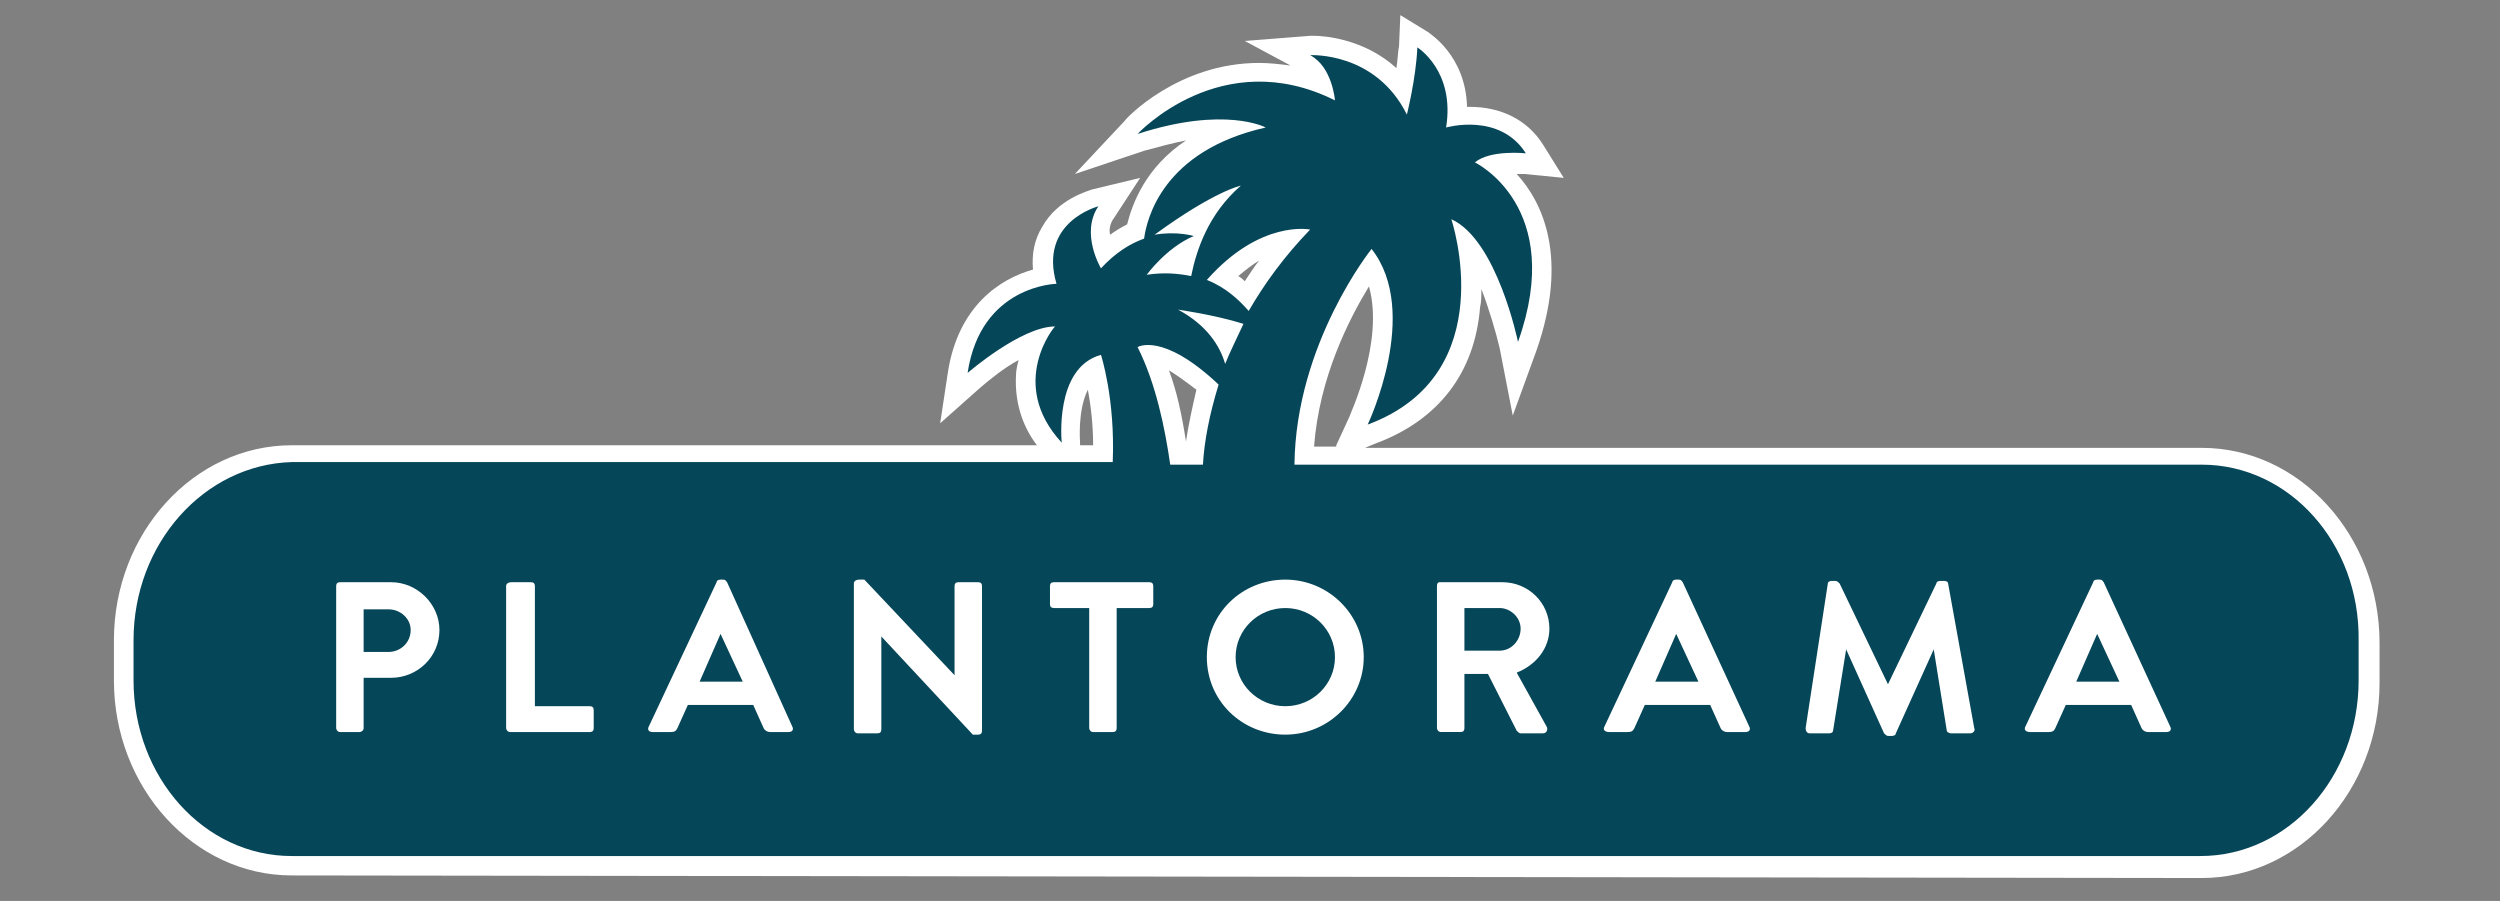 <svg width="111" height="40" viewBox="0 0 111 40" fill="none" xmlns="http://www.w3.org/2000/svg">
<rect x="0" y="0" width="111" height="40" fill="#808080" stroke="none"/>
<g clip-path="url(#clip0_8677_2102)">
<path d="M12.952 38.869C8.599 38.869 5.058 34.969 5.058 30.209V28.431C5.058 23.67 8.599 19.77 12.952 19.77H46.039C45.342 18.853 45.052 17.763 45.11 16.673C45.11 16.444 45.168 16.215 45.226 15.985C44.587 16.329 43.949 16.845 43.484 17.247L41.743 18.795L42.091 16.501C42.556 13.576 44.413 12.372 45.864 11.97C45.806 11.282 45.922 10.651 46.271 10.078C46.967 8.816 48.36 8.472 48.477 8.415L50.624 7.898L49.463 9.676C49.289 9.906 49.231 10.193 49.289 10.422C49.521 10.25 49.812 10.078 50.044 9.963C50.276 9.045 50.856 7.44 52.656 6.235C52.075 6.35 51.437 6.522 50.798 6.694L47.722 7.726L49.928 5.375C49.986 5.26 52.307 2.794 55.906 2.794C56.371 2.794 56.835 2.851 57.3 2.909L55.268 1.819L58.17 1.59C58.17 1.59 58.228 1.59 58.344 1.59C58.751 1.59 60.55 1.704 62.001 3.023C62.059 2.679 62.059 2.335 62.117 2.048L62.175 0.672L63.394 1.417C63.452 1.475 65.078 2.45 65.136 4.744C65.194 4.744 65.194 4.744 65.252 4.744C66.645 4.744 67.806 5.317 68.502 6.407L69.431 7.898L67.69 7.726C67.69 7.726 67.574 7.726 67.341 7.726C68.502 8.988 69.663 11.454 68.212 15.584L67.167 18.451L66.587 15.469C66.413 14.723 66.123 13.748 65.774 12.831C65.774 13.117 65.774 13.404 65.716 13.634C65.484 16.559 63.859 18.681 61.014 19.713L60.608 19.885H97.757C102.111 19.885 105.652 23.785 105.652 28.545V30.323C105.652 35.084 102.111 38.984 97.757 38.984L12.952 38.869ZM59.331 19.77L59.911 18.509C59.911 18.451 61.479 15.182 60.782 12.716C59.911 14.15 58.577 16.731 58.344 19.828H59.331V19.77ZM48.535 19.77C48.535 18.795 48.418 17.935 48.302 17.304C47.838 18.222 47.954 19.598 47.954 19.656V19.77H48.535ZM51.901 16.444C52.249 17.362 52.482 18.451 52.656 19.598C52.772 18.853 52.946 18.05 53.12 17.304C52.598 16.903 52.191 16.616 51.901 16.444ZM54.978 12.257C55.094 12.315 55.21 12.429 55.268 12.487C55.5 12.143 55.674 11.856 55.906 11.569C55.616 11.741 55.326 11.97 54.978 12.257Z" fill="white"/>
<path d="M14.926 26.022C14.926 25.907 14.984 25.85 15.1 25.85H17.364C18.525 25.85 19.511 26.825 19.511 27.972C19.511 29.176 18.525 30.094 17.364 30.094H16.145V32.331C16.145 32.445 16.029 32.503 15.971 32.503H15.1C14.984 32.503 14.926 32.388 14.926 32.331V26.022ZM17.248 28.947C17.77 28.947 18.234 28.545 18.234 27.972C18.234 27.456 17.77 27.054 17.248 27.054H16.145V28.947H17.248Z" fill="white"/>
<path d="M15.971 32.618H15.1C14.926 32.618 14.81 32.503 14.81 32.331V26.022C14.81 25.85 14.926 25.735 15.1 25.735H17.364C18.583 25.735 19.628 26.71 19.628 27.915C19.628 29.119 18.641 30.151 17.364 30.151H16.261V32.331C16.261 32.503 16.145 32.618 15.971 32.618ZM15.1 25.907C15.042 25.907 14.984 25.965 14.984 26.022V32.331C14.984 32.388 15.042 32.446 15.1 32.446H15.971C16.029 32.446 16.087 32.388 16.087 32.331V29.98H17.364C18.525 29.98 19.454 29.062 19.454 27.915C19.454 26.825 18.525 25.907 17.364 25.907H15.1ZM17.248 29.005H16.029V26.94H17.248C17.828 26.94 18.351 27.399 18.351 27.972C18.351 28.546 17.887 29.005 17.248 29.005ZM16.261 28.832H17.306C17.828 28.832 18.235 28.431 18.235 27.915C18.235 27.456 17.828 27.055 17.306 27.055H16.261V28.832Z" fill="white"/>
<path d="M22.53 26.022C22.53 25.907 22.588 25.85 22.704 25.85H23.575C23.691 25.85 23.749 25.907 23.749 26.022V31.355H26.187C26.303 31.355 26.361 31.413 26.361 31.527V32.331C26.361 32.445 26.303 32.503 26.187 32.503H22.646C22.53 32.503 22.472 32.388 22.472 32.331V26.022H22.53Z" fill="white"/>
<path d="M26.245 32.618H22.704C22.53 32.618 22.414 32.503 22.414 32.331V26.022C22.414 25.85 22.53 25.735 22.704 25.735H23.575C23.691 25.735 23.865 25.85 23.865 26.022V31.299H26.245C26.419 31.299 26.535 31.413 26.535 31.585V32.388C26.535 32.503 26.419 32.618 26.245 32.618ZM22.704 25.907C22.646 25.907 22.588 25.965 22.588 26.022V32.331C22.588 32.388 22.646 32.446 22.704 32.446H26.245C26.303 32.446 26.361 32.388 26.361 32.331V31.528C26.361 31.471 26.303 31.413 26.245 31.413H23.691V25.965C23.691 25.907 23.633 25.85 23.575 25.85H22.704V25.907Z" fill="white"/>
<path d="M28.799 32.274L31.817 25.85C31.817 25.793 31.875 25.735 31.992 25.735H32.108C32.224 25.735 32.224 25.793 32.282 25.85L35.184 32.274C35.242 32.388 35.184 32.503 35.01 32.503H34.197C34.081 32.503 33.965 32.446 33.907 32.331L33.443 31.299H30.541L30.076 32.331C30.018 32.446 29.96 32.503 29.786 32.503H28.973C28.799 32.503 28.741 32.388 28.799 32.274ZM32.978 30.266L31.992 28.144L31.063 30.266H32.978Z" fill="white"/>
<path d="M35.01 32.618H34.197C34.023 32.618 33.907 32.503 33.849 32.388L33.385 31.413H30.598L30.134 32.388C30.076 32.503 29.96 32.618 29.786 32.618H28.973C28.857 32.618 28.799 32.56 28.741 32.503C28.683 32.446 28.683 32.331 28.741 32.273L31.701 25.793C31.759 25.678 31.817 25.621 31.933 25.621H32.049C32.224 25.621 32.282 25.735 32.282 25.793L35.242 32.216C35.3 32.273 35.3 32.388 35.242 32.446C35.184 32.56 35.126 32.618 35.01 32.618ZM30.482 31.241H33.501L34.023 32.331C34.081 32.446 34.139 32.446 34.197 32.446H35.01C35.068 32.446 35.068 32.446 35.068 32.388C35.068 32.388 35.068 32.331 35.068 32.273L32.108 25.85C32.108 25.793 32.049 25.793 32.049 25.793H31.933C31.875 25.793 31.875 25.793 31.875 25.85L28.857 32.273C28.857 32.331 28.857 32.331 28.857 32.388L28.915 32.446H29.728C29.844 32.446 29.902 32.388 29.902 32.331L30.482 31.241ZM33.094 30.323H30.889L31.933 28.029H32.049L33.094 30.323ZM31.121 30.151H32.804L31.933 28.316L31.121 30.151Z" fill="white"/>
<path d="M37.97 25.907C37.97 25.793 38.028 25.735 38.144 25.735H38.377L42.382 29.98V26.022C42.382 25.907 42.44 25.85 42.556 25.85H43.426C43.543 25.85 43.601 25.907 43.601 26.022V32.446C43.601 32.56 43.543 32.618 43.426 32.618H43.194L39.131 28.259V32.388C39.131 32.503 39.073 32.56 38.957 32.56H38.086C37.97 32.56 37.912 32.446 37.912 32.388V25.907H37.97Z" fill="white"/>
<path d="M43.484 32.675H43.194L39.305 28.431V32.331C39.305 32.503 39.189 32.617 39.015 32.617H38.144C38.028 32.617 37.854 32.503 37.854 32.331V25.907C37.854 25.792 37.97 25.678 38.144 25.678H38.434L42.324 29.75V26.022C42.324 25.85 42.44 25.735 42.614 25.735H43.484C43.601 25.735 43.775 25.85 43.775 26.022V32.445C43.775 32.56 43.659 32.675 43.484 32.675ZM43.31 32.503H43.484C43.542 32.503 43.601 32.445 43.601 32.445V26.022C43.601 25.965 43.542 25.907 43.484 25.907H42.614C42.556 25.907 42.498 25.965 42.498 26.022V30.037H42.382H42.324L38.318 25.85H38.144C38.086 25.85 38.028 25.907 38.028 25.907V32.331C38.028 32.388 38.086 32.445 38.144 32.445H39.015C39.073 32.445 39.131 32.388 39.131 32.331V28.144H39.247H39.305L43.31 32.503Z" fill="white"/>
<path d="M48.303 26.997H46.793C46.677 26.997 46.619 26.939 46.619 26.825V26.022C46.619 25.907 46.677 25.85 46.793 25.85H51.031C51.147 25.85 51.205 25.907 51.205 26.022V26.825C51.205 26.939 51.147 26.997 51.031 26.997H49.58V32.331C49.58 32.445 49.521 32.503 49.405 32.503H48.535C48.419 32.503 48.361 32.388 48.361 32.331V26.997H48.303Z" fill="white"/>
<path d="M49.347 32.617H48.477C48.36 32.617 48.186 32.503 48.186 32.331V27.054H46.793C46.619 27.054 46.503 26.939 46.503 26.767V25.965C46.503 25.792 46.619 25.678 46.793 25.678H51.031C51.205 25.678 51.321 25.792 51.321 25.965V26.767C51.321 26.939 51.205 27.054 51.031 27.054H49.637V32.331C49.637 32.503 49.521 32.617 49.347 32.617ZM46.793 25.907C46.735 25.907 46.677 25.965 46.677 26.022V26.825C46.677 26.882 46.735 26.939 46.793 26.939H48.36V32.388C48.36 32.445 48.418 32.503 48.477 32.503H49.347C49.405 32.503 49.463 32.445 49.463 32.388V26.882H51.031C51.089 26.882 51.147 26.825 51.147 26.767V25.965C51.147 25.907 51.089 25.85 51.031 25.85H46.793V25.907Z" fill="white"/>
<path d="M57.067 25.735C58.983 25.735 60.55 27.284 60.55 29.177C60.55 31.069 58.983 32.618 57.067 32.618C55.152 32.618 53.584 31.127 53.584 29.177C53.584 27.227 55.152 25.735 57.067 25.735ZM57.067 31.356C58.286 31.356 59.273 30.381 59.273 29.177C59.273 27.972 58.286 26.997 57.067 26.997C55.848 26.997 54.861 27.972 54.861 29.177C54.861 30.381 55.848 31.356 57.067 31.356Z" fill="white"/>
<path d="M57.067 32.732C55.094 32.732 53.526 31.184 53.526 29.234C53.526 27.284 55.094 25.678 57.067 25.678C59.041 25.678 60.608 27.284 60.608 29.234C60.608 31.184 59.041 32.732 57.067 32.732ZM57.067 25.85C55.21 25.85 53.7 27.341 53.7 29.234C53.7 31.126 55.21 32.56 57.067 32.56C58.983 32.56 60.434 31.069 60.434 29.234C60.434 27.341 58.925 25.85 57.067 25.85ZM57.067 31.47C55.79 31.47 54.745 30.438 54.745 29.176C54.745 27.915 55.79 26.882 57.067 26.882C58.344 26.882 59.389 27.915 59.389 29.176C59.389 30.438 58.344 31.47 57.067 31.47ZM57.067 27.054C55.906 27.054 54.919 28.029 54.919 29.176C54.919 30.323 55.848 31.298 57.067 31.298C58.228 31.298 59.215 30.381 59.215 29.176C59.215 28.029 58.228 27.054 57.067 27.054Z" fill="white"/>
<path d="M63.743 26.022C63.743 25.907 63.801 25.85 63.917 25.85H66.703C67.864 25.85 68.793 26.767 68.793 27.914C68.793 28.775 68.212 29.52 67.341 29.864L68.677 32.273C68.735 32.388 68.677 32.56 68.502 32.56H67.516C67.458 32.56 67.4 32.502 67.341 32.445L66.064 29.922H65.02V32.331C65.02 32.445 64.962 32.502 64.846 32.502H63.975C63.859 32.502 63.801 32.388 63.801 32.331V26.022H63.743ZM66.587 28.889C67.109 28.889 67.516 28.43 67.516 27.914C67.516 27.398 67.051 26.997 66.587 26.997H65.02V28.889H66.587Z" fill="white"/>
<path d="M68.502 32.617H67.516C67.4 32.617 67.341 32.56 67.283 32.503L66.006 30.037H65.078V32.388C65.078 32.503 64.962 32.675 64.787 32.675H63.917C63.743 32.675 63.627 32.56 63.627 32.388V26.079C63.627 25.907 63.743 25.793 63.917 25.793H66.703C67.922 25.793 68.909 26.767 68.909 27.915C68.909 28.775 68.386 29.52 67.516 29.864L68.793 32.216C68.851 32.331 68.851 32.388 68.793 32.503C68.677 32.56 68.618 32.617 68.502 32.617ZM64.903 29.807H66.122L67.457 32.388C67.457 32.388 67.457 32.445 67.516 32.445H68.502C68.56 32.445 68.56 32.445 68.618 32.388C68.618 32.331 68.618 32.331 68.618 32.273L67.225 29.75L67.341 29.692C68.212 29.348 68.734 28.66 68.734 27.857C68.734 26.767 67.806 25.907 66.703 25.907H63.917C63.859 25.907 63.801 25.965 63.801 26.022V32.331C63.801 32.388 63.859 32.445 63.917 32.445H64.787C64.845 32.445 64.903 32.388 64.903 32.331V29.807ZM66.587 28.947H64.903V26.882H66.587C67.167 26.882 67.632 27.341 67.632 27.915C67.632 28.488 67.109 28.947 66.587 28.947ZM65.078 28.775H66.587C67.051 28.775 67.457 28.373 67.457 27.915C67.457 27.456 67.051 27.054 66.587 27.054H65.078V28.775Z" fill="white"/>
<path d="M71.23 32.274L74.249 25.85C74.249 25.793 74.307 25.735 74.423 25.735H74.539C74.655 25.735 74.655 25.793 74.713 25.85L77.674 32.274C77.732 32.388 77.674 32.503 77.499 32.503H76.687C76.571 32.503 76.454 32.446 76.397 32.331L75.932 31.299H73.03L72.566 32.331C72.507 32.446 72.449 32.503 72.275 32.503H71.463C71.23 32.503 71.172 32.388 71.23 32.274ZM75.41 30.266L74.423 28.144L73.494 30.266H75.41Z" fill="white"/>
<path d="M77.441 32.617H76.629C76.455 32.617 76.338 32.503 76.281 32.388L75.816 31.413H73.03L72.566 32.388C72.507 32.56 72.391 32.617 72.217 32.617H71.405C71.288 32.617 71.231 32.56 71.172 32.503C71.114 32.445 71.114 32.331 71.172 32.273L74.191 25.85C74.249 25.735 74.307 25.678 74.423 25.678H74.539C74.713 25.678 74.771 25.792 74.771 25.85L77.732 32.273C77.79 32.331 77.79 32.445 77.732 32.503C77.615 32.56 77.558 32.617 77.441 32.617ZM72.914 31.241H75.932L76.455 32.331C76.513 32.445 76.571 32.445 76.629 32.445H77.441C77.499 32.445 77.499 32.445 77.499 32.388C77.499 32.388 77.499 32.331 77.499 32.273L74.539 25.85C74.539 25.792 74.481 25.792 74.481 25.792H74.365C74.307 25.792 74.307 25.792 74.307 25.85L71.288 32.273C71.288 32.331 71.288 32.331 71.288 32.388L71.347 32.445H72.159C72.275 32.445 72.333 32.388 72.333 32.331L72.914 31.241ZM75.526 30.323H73.32L74.365 28.029H74.481L75.526 30.323ZM73.552 30.151H75.236L74.365 28.316L73.552 30.151Z" fill="white"/>
<path d="M81.156 25.907C81.156 25.85 81.214 25.793 81.33 25.793H81.504C81.562 25.793 81.621 25.85 81.679 25.907L83.826 30.381L85.974 25.907C85.974 25.85 86.032 25.793 86.148 25.793H86.322C86.438 25.793 86.496 25.85 86.496 25.907L87.657 32.331C87.715 32.445 87.599 32.56 87.483 32.56H86.612C86.555 32.56 86.438 32.503 86.438 32.445L85.858 28.832L84.175 32.56C84.175 32.617 84.117 32.675 84.001 32.675H83.826C83.768 32.675 83.71 32.617 83.652 32.56L81.969 28.832L81.388 32.445C81.388 32.503 81.33 32.56 81.214 32.56H80.344C80.228 32.56 80.169 32.445 80.169 32.331L81.156 25.907Z" fill="white"/>
<path d="M83.826 32.732H83.652C83.594 32.732 83.478 32.732 83.42 32.56L81.795 29.004L81.272 32.388C81.272 32.503 81.156 32.618 81.04 32.618H80.17C80.112 32.618 79.996 32.56 79.937 32.503C79.879 32.446 79.879 32.388 79.879 32.273L81.04 25.85C81.04 25.735 81.156 25.621 81.272 25.621H81.447C81.563 25.621 81.621 25.678 81.679 25.793L83.71 30.151L85.742 25.793C85.8 25.678 85.858 25.621 85.974 25.621H86.148C86.323 25.621 86.38 25.735 86.38 25.85L87.541 32.273C87.541 32.331 87.541 32.446 87.483 32.503C87.425 32.56 87.367 32.618 87.251 32.618H86.38C86.264 32.618 86.148 32.503 86.09 32.388L85.568 29.004L84.001 32.56C84.059 32.618 83.943 32.732 83.826 32.732ZM81.679 28.66H81.853L83.594 32.446C83.594 32.503 83.652 32.503 83.652 32.503H83.826C83.885 32.503 83.885 32.503 83.885 32.446L85.626 28.66H85.8L86.38 32.331C86.38 32.331 86.439 32.388 86.497 32.388H87.367C87.425 32.388 87.425 32.388 87.425 32.388C87.425 32.388 87.425 32.331 87.425 32.273L86.264 25.85C86.264 25.793 86.264 25.793 86.148 25.793H85.974C85.916 25.793 85.916 25.793 85.916 25.85L83.769 30.381H83.652L81.505 25.85C81.505 25.793 81.447 25.793 81.447 25.793H81.272C81.214 25.793 81.215 25.85 81.215 25.85L80.053 32.273C80.053 32.273 80.053 32.331 80.053 32.388H80.112H80.982C81.04 32.388 81.04 32.331 81.098 32.331L81.679 28.66Z" fill="white"/>
<path d="M89.921 32.274L92.94 25.85C92.94 25.793 92.998 25.735 93.114 25.735H93.23C93.346 25.735 93.346 25.793 93.404 25.85L96.364 32.274C96.422 32.388 96.364 32.503 96.19 32.503H95.378C95.262 32.503 95.145 32.446 95.087 32.331L94.623 31.299H91.721L91.256 32.331C91.198 32.446 91.14 32.503 90.966 32.503H90.153C89.921 32.503 89.863 32.388 89.921 32.274ZM94.101 30.266L93.114 28.144L92.185 30.266H94.101Z" fill="white"/>
<path d="M96.132 32.617H95.32C95.145 32.617 95.029 32.503 94.971 32.388L94.507 31.413H91.721L91.257 32.388C91.198 32.56 91.082 32.617 90.908 32.617H90.096C89.979 32.617 89.921 32.56 89.863 32.503C89.805 32.445 89.805 32.331 89.863 32.273L92.882 25.85C92.94 25.735 92.998 25.678 93.114 25.678H93.23C93.404 25.678 93.462 25.792 93.462 25.85L96.423 32.273C96.481 32.331 96.481 32.445 96.423 32.503C96.306 32.56 96.248 32.617 96.132 32.617ZM91.605 31.241H94.623L95.145 32.331C95.204 32.445 95.262 32.445 95.32 32.445H96.132C96.19 32.445 96.19 32.445 96.19 32.388C96.19 32.388 96.19 32.331 96.19 32.273L93.23 25.907C93.23 25.85 93.172 25.85 93.172 25.85H93.056C92.998 25.85 92.998 25.85 92.998 25.907L89.979 32.331C89.979 32.388 89.979 32.388 89.979 32.445L90.037 32.503H90.85C90.966 32.503 91.024 32.445 91.024 32.388L91.605 31.241ZM94.217 30.323H92.011L93.056 28.029H93.172L94.217 30.323ZM92.243 30.151H93.927L93.056 28.316L92.243 30.151Z" fill="white"/>
<path d="M57.474 20.631C57.532 15.239 60.898 11.053 60.898 11.053C63.104 13.863 60.724 18.852 60.724 18.852C66.761 16.616 64.439 9.733 64.439 9.733C66.471 10.651 67.399 15.182 67.399 15.182C69.547 9.16 65.484 7.21 65.484 7.21C66.18 6.636 67.748 6.808 67.748 6.808C66.587 4.973 64.207 5.661 64.207 5.661C64.613 3.138 62.93 2.105 62.93 2.105C62.872 3.482 62.465 5.088 62.465 5.088C61.072 2.278 58.17 2.45 58.17 2.45C59.157 2.966 59.273 4.457 59.273 4.457C54.223 1.933 50.508 5.948 50.508 5.948C54.397 4.686 56.197 5.661 56.197 5.661C51.611 6.694 50.914 9.733 50.798 10.594C50.16 10.823 49.521 11.225 48.883 11.913C48.883 11.913 47.954 10.364 48.767 9.16C48.767 9.16 46.096 9.848 46.909 12.601C46.909 12.601 43.542 12.658 42.962 16.558C42.962 16.558 45.342 14.494 46.851 14.494C46.851 14.436 44.703 17.017 47.141 19.655C47.141 19.655 46.793 16.329 48.883 15.755C48.883 15.755 49.521 17.706 49.405 20.516H12.952C9.063 20.631 5.929 24.129 5.929 28.43V30.208C5.929 34.51 9.063 38.008 12.952 38.008H97.699C101.588 38.008 104.723 34.51 104.723 30.208V28.43C104.781 24.129 101.647 20.631 97.757 20.631H57.474ZM54.397 16.157C54.165 15.354 53.584 14.436 52.307 13.748C52.307 13.748 53.933 13.977 55.21 14.379C54.919 15.01 54.629 15.583 54.397 16.157ZM55.442 13.806C55.036 13.347 54.455 12.773 53.584 12.429C55.964 9.733 58.17 10.192 58.17 10.192C57.009 11.397 56.139 12.601 55.442 13.806ZM52.888 12.257C52.307 12.142 51.669 12.085 50.914 12.2C50.914 12.2 51.785 10.995 53.004 10.479C53.004 10.479 52.249 10.25 51.263 10.422C53.933 8.472 55.094 8.242 55.094 8.242C53.642 9.504 53.12 11.11 52.888 12.257ZM54.107 17.075C53.7 18.394 53.468 19.598 53.41 20.631H51.959C51.727 19.025 51.321 17.017 50.508 15.411C50.508 15.411 51.611 14.723 54.107 17.075Z" fill="#064659"/>
<path d="M14.926 26.022C14.926 25.907 14.984 25.85 15.1 25.85H17.364C18.525 25.85 19.511 26.825 19.511 27.972C19.511 29.176 18.525 30.094 17.364 30.094H16.145V32.331C16.145 32.445 16.029 32.503 15.971 32.503H15.1C14.984 32.503 14.926 32.388 14.926 32.331V26.022ZM17.248 28.947C17.77 28.947 18.234 28.545 18.234 27.972C18.234 27.456 17.77 27.054 17.248 27.054H16.145V28.947H17.248Z" fill="white"/>
<path d="M22.704 25.85H23.575C23.691 25.85 23.749 25.907 23.749 26.022V31.355H26.187C26.303 31.355 26.361 31.413 26.361 31.527V32.331C26.361 32.445 26.303 32.503 26.187 32.503H22.646C22.53 32.503 22.472 32.388 22.472 32.331V26.022C22.472 25.907 22.588 25.85 22.704 25.85Z" fill="white"/>
<path d="M28.799 32.274L31.817 25.85C31.817 25.793 31.875 25.735 31.992 25.735H32.108C32.224 25.735 32.224 25.793 32.282 25.85L35.184 32.274C35.242 32.388 35.184 32.503 35.01 32.503H34.197C34.081 32.503 33.965 32.446 33.907 32.331L33.443 31.299H30.541L30.076 32.331C30.018 32.446 29.96 32.503 29.786 32.503H28.973C28.799 32.503 28.741 32.388 28.799 32.274ZM32.978 30.266L31.992 28.144L31.063 30.266H32.978Z" fill="white"/>
<path d="M38.144 25.735H38.377L42.382 29.98V26.022C42.382 25.907 42.44 25.85 42.556 25.85H43.426C43.543 25.85 43.601 25.907 43.601 26.022V32.446C43.601 32.56 43.543 32.618 43.426 32.618H43.194L39.131 28.259V32.388C39.131 32.503 39.073 32.56 38.957 32.56H38.086C37.97 32.56 37.912 32.446 37.912 32.388V25.907C37.912 25.793 38.028 25.735 38.144 25.735Z" fill="white"/>
<path d="M48.303 26.997H46.793C46.677 26.997 46.619 26.939 46.619 26.825V26.022C46.619 25.907 46.677 25.85 46.793 25.85H51.031C51.147 25.85 51.205 25.907 51.205 26.022V26.825C51.205 26.939 51.147 26.997 51.031 26.997H49.58V32.331C49.58 32.445 49.521 32.503 49.405 32.503H48.535C48.419 32.503 48.361 32.388 48.361 32.331V26.997H48.303Z" fill="white"/>
<path d="M57.067 25.735C58.983 25.735 60.55 27.284 60.55 29.177C60.55 31.069 58.983 32.618 57.067 32.618C55.152 32.618 53.584 31.127 53.584 29.177C53.584 27.227 55.152 25.735 57.067 25.735ZM59.273 29.177C59.273 27.972 58.286 26.997 57.067 26.997C55.848 26.997 54.861 27.972 54.861 29.177C54.861 30.381 55.848 31.356 57.067 31.356C58.286 31.356 59.273 30.381 59.273 29.177Z" fill="white"/>
<path d="M63.917 25.85H66.703C67.864 25.85 68.793 26.767 68.793 27.914C68.793 28.775 68.212 29.52 67.342 29.864L68.677 32.273C68.735 32.388 68.677 32.56 68.502 32.56H67.516C67.458 32.56 67.4 32.502 67.342 32.445L66.065 29.922H65.02V32.331C65.02 32.445 64.962 32.502 64.846 32.502H63.975C63.859 32.502 63.801 32.388 63.801 32.331V26.022C63.801 25.907 63.84 25.85 63.917 25.85ZM67.516 27.914C67.516 27.398 67.051 26.997 66.587 26.997H65.02V28.889H66.587C67.109 28.889 67.516 28.43 67.516 27.914Z" fill="white"/>
<path d="M71.23 32.274L74.249 25.85C74.249 25.793 74.307 25.735 74.423 25.735H74.539C74.655 25.735 74.655 25.793 74.713 25.85L77.674 32.274C77.732 32.388 77.674 32.503 77.499 32.503H76.687C76.571 32.503 76.454 32.446 76.397 32.331L75.932 31.299H73.03L72.566 32.331C72.507 32.446 72.449 32.503 72.275 32.503H71.463C71.23 32.503 71.172 32.388 71.23 32.274ZM75.41 30.266L74.423 28.144L73.494 30.266H75.41Z" fill="white"/>
<path d="M81.156 25.907C81.156 25.85 81.214 25.793 81.33 25.793H81.504C81.562 25.793 81.621 25.85 81.679 25.907L83.826 30.381L85.974 25.907C85.974 25.85 86.032 25.793 86.148 25.793H86.322C86.438 25.793 86.496 25.85 86.496 25.907L87.657 32.331C87.715 32.445 87.599 32.56 87.483 32.56H86.612C86.555 32.56 86.438 32.503 86.438 32.445L85.858 28.832L84.175 32.56C84.175 32.617 84.117 32.675 84.001 32.675H83.826C83.768 32.675 83.71 32.617 83.652 32.56L81.969 28.832L81.388 32.445C81.388 32.503 81.33 32.56 81.214 32.56H80.344C80.228 32.56 80.169 32.445 80.169 32.331L81.156 25.907Z" fill="white"/>
<path d="M92.94 25.85C92.94 25.793 92.998 25.735 93.114 25.735H93.23C93.346 25.735 93.346 25.793 93.404 25.85L96.364 32.274C96.422 32.388 96.364 32.503 96.19 32.503H95.378C95.262 32.503 95.145 32.446 95.087 32.331L94.623 31.299H91.721L91.256 32.331C91.198 32.446 91.14 32.503 90.966 32.503H90.153C89.921 32.503 89.863 32.388 89.921 32.274L92.94 25.85ZM94.101 30.266L93.114 28.144L92.185 30.266H94.101Z" fill="white"/>
</g>
<defs>
<clipPath id="clip0_8677_2102">
<rect width="101" height="39" fill="white" transform="translate(5 0.5)"/>
</clipPath>
</defs>
</svg>

